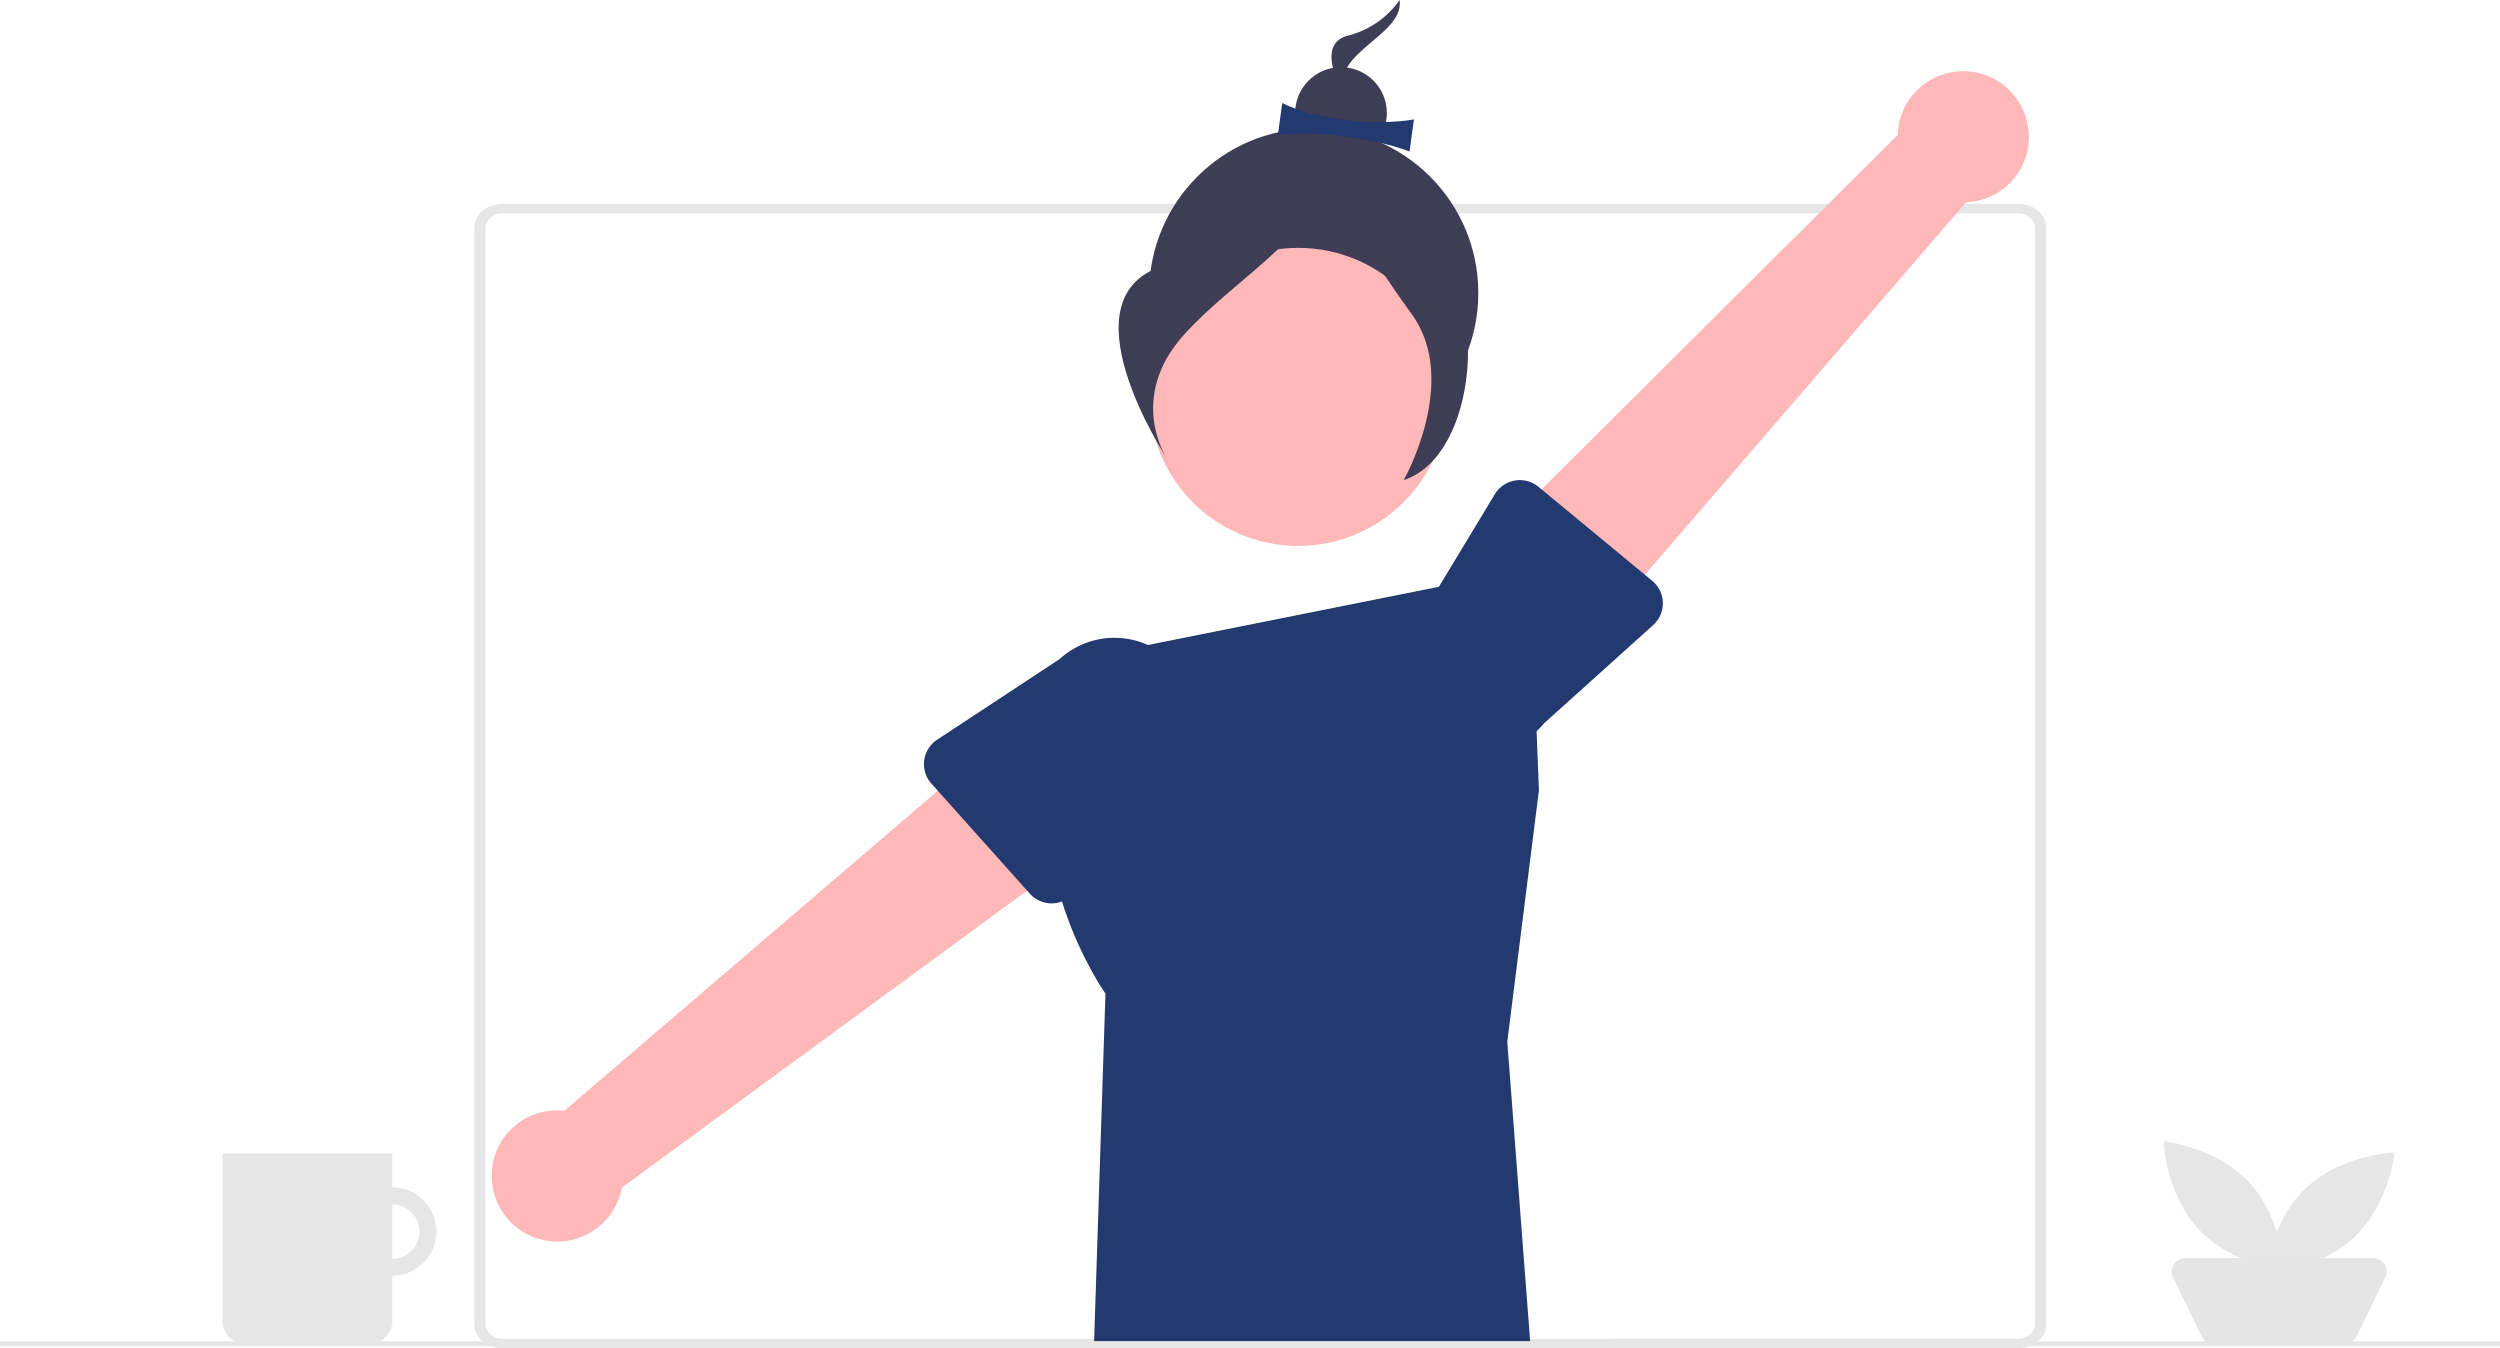 <svg xmlns="http://www.w3.org/2000/svg" width="1082.096" height="583.577" viewBox="0 0 1082.096 583.577" xmlns:xlink="http://www.w3.org/1999/xlink" role="img" artist="Katerina Limpitsouni" source="https://undraw.co/"><path id="f49d3234-3c8e-421e-8fbc-1882acc2b62b-2298" data-name="Path 2362" d="M932.524,741.789H276.399c-6.707-.007-12.142-4.606-12.15-10.281v-474.768c.008-5.676,5.443-10.275,12.15-10.281H932.525c6.707.007,12.143,4.606,12.15,10.282v474.77C944.667,737.188,939.232,741.789,932.524,741.789Zm-656.125-491.218c-4.024,0-7.286,2.763-7.29,6.169v474.771c0,3.405,3.266,6.165,7.291,6.169H932.526c4.024,0,7.286-2.764,7.29-6.169v-474.771c0-3.405-3.266-6.165-7.29-6.169Z" transform="translate(-58.952 -158.211)" fill="#e6e6e6"/><path id="aa45fc53-812a-4d29-b97e-7f1282d3d680-2299" data-name="Path 2484" d="M546.258,439.301l175-34.992,3.8,96.011-13.7,108.762,9.9,129.708H532.525l4.912-150.492s-42.112-59.417-17.303-119.308Z" transform="translate(-58.952 -158.211)" fill="#223A70"/><path id="ab28f9f1-3872-4572-9db3-fdc0c2b56930-2300" data-name="Path 2485" d="M936.476,211.542a28.212,28.212,0,0,1-26.5,34.191l-167.814,194.6-39.016-47.35,177.224-176.392a28.365,28.365,0,0,1,56.109-5.045Z" transform="translate(-58.952 -158.211)" fill="#feb8b8"/><path id="e38d1f50-71d2-4502-a947-37a79b1baefe-2301" data-name="Path 2486" d="M778.697,419.095a12.636,12.636,0,0,1-4.181,9.668l-47.187,42.478a35.134,35.134,0,1,1-54.3-44.6l32.941-54.51a12.65,12.65,0,0,1,18.885-3.21l49.253,40.7a12.637,12.637,0,0,1,4.589,9.483Z" transform="translate(-58.952 -158.211)" fill="#223A70"/><path id="a4438e3b-f1f0-4fb4-883b-23c73ca92a93-2302" data-name="Path 2487" d="M271.86,668.854a28.213,28.213,0,0,1,31.334-29.828l195.113-167.211,31.469,52.668-201.685,147.8a28.365,28.365,0,0,1-56.231-3.432Z" transform="translate(-58.952 -158.211)" fill="#feb8b8"/><circle id="b8db2fb6-f3e1-4f6c-8969-65ed1b7fc810" data-name="Ellipse 85" cx="568.63" cy="126.81" r="71.242" fill="#3f3d56"/><path id="a8ffa943-ba12-47ea-a3ce-887fe10517d1-2303" data-name="Path 2488" d="M458.995,487.325a12.638,12.638,0,0,1,5.584-8.932l53.027-34.917a35.132,35.132,0,1,1,47.291,51.967q-.149.136-.3.27l-40.751,48.961a12.65,12.65,0,0,1-19.152.34l-42.588-47.625a12.635,12.635,0,0,1-3.115-10.064Z" transform="translate(-58.952 -158.211)" fill="#223A70"/><circle id="b8556b8d-ea4d-44f1-881d-63b03cbd5c82" data-name="Ellipse 491" cx="561.89" cy="171.788" r="64.502" fill="#feb8b8"/><path id="b12de61e-1204-4bc3-8fe3-5af6696e169c-2304" data-name="Path 574" d="M664.769,158.211a38.943,38.943,0,0,1-22.472,15.447c-15.713,4.208-.128,27.819-.128,27.819s-5.667-8.586,2.507-17.679S666.005,168.489,664.769,158.211Z" transform="translate(-58.952 -158.211)" fill="#3f3d56"/><circle id="b3381070-dd63-42ff-a7f2-d7b052b00dac" data-name="Ellipse 87" cx="580.433" cy="48.93" r="19.854" fill="#3f3d56"/><path id="a59edb5f-8afb-4734-b526-6942bc6c3436-2305" data-name="Path 575" d="M669.053,223.783c-16.186-6.122-43.136-9.226-57-7.1l1.9-13.885c13.33,6.889,40.157,10.127,57,7.1Z" transform="translate(-58.952 -158.211)" fill="#223A70"/><path id="a799e502-b5ec-41bb-ac2d-d7f36e72d183-2306" data-name="Path 576" d="M631.657,226.38s-20.285,33.74-67.454,46.371-.385,83.513-.385,83.513-17.012-25.775,7.526-53.072S635.369,257.233,631.657,226.38Z" transform="translate(-58.952 -158.211)" fill="#3f3d56"/><path id="b966a1bb-b26c-4365-9b42-58e2bab2452b-2307" data-name="Path 577" d="M639.344,226.702s19.487,46.344,40.881,50.726,19.771,77.61-13.685,88.591c0,0,24.4-42.93,3.543-71.721S636.058,242.746,639.344,226.702Z" transform="translate(-58.952 -158.211)" fill="#3f3d56"/><rect id="f9722a62-0ff9-4c04-8bc3-c55c9a508670" data-name="Rectangle 254" y="580.58" width="1082.096" height="2" fill="#e6e6e6"/><path d="M247.83,691.258a19.087,19.087,0,0,0-19.086-19.088h-.001v-14.683H155.327v72.661a9.564,9.564,0,0,0,9.564,9.564h54.288a9.564,9.564,0,0,0,9.564-9.564V710.346A19.088,19.088,0,0,0,247.83,691.258Zm-19.087,11.745-0.0 0v-23.493a11.746,11.746,0,0,1,0,23.493Z" transform="translate(-58.952 -158.211)" fill="#e6e6e6"/><path id="aa566eb5-3f42-4528-81f0-de30369d1f39-2308" data-name="Path 776" d="M1032.419,669.927c14.376,15.426,15.119,38.1,15.119,38.1s-22.565-2.338-36.941-17.764-15.119-38.1-15.119-38.1S1018.043,654.502,1032.419,669.927Z" transform="translate(-58.952 -158.211)" fill="#e6e6e6"/><path id="abd5ca91-6d07-45db-b5e3-f61f3053fe6d-2309" data-name="Path 777" d="M1077.676,694.007c-15.426,14.376-38.1,15.119-38.1,15.119s2.338-22.565,17.764-36.941,38.1-15.119,38.1-15.119S1093.103,679.63,1077.676,694.007Z" transform="translate(-58.952 -158.211)" fill="#e6e6e6"/><path id="ab90bebd-a5e2-40ec-8bc4-54c2d6be70fa-2310" data-name="Path 778" d="M1073.842,739.793h-56.739a5.8,5.8,0,0,1-5.219-3.265l-12.353-25.395a5.8,5.8,0,0,1,5.219-8.342h81.446a5.8,5.8,0,0,1,5.219,8.342l-12.353,25.394a5.8,5.8,0,0,1-5.219,3.265Z" transform="translate(-58.952 -158.211)" fill="#e5e5e5"/></svg>